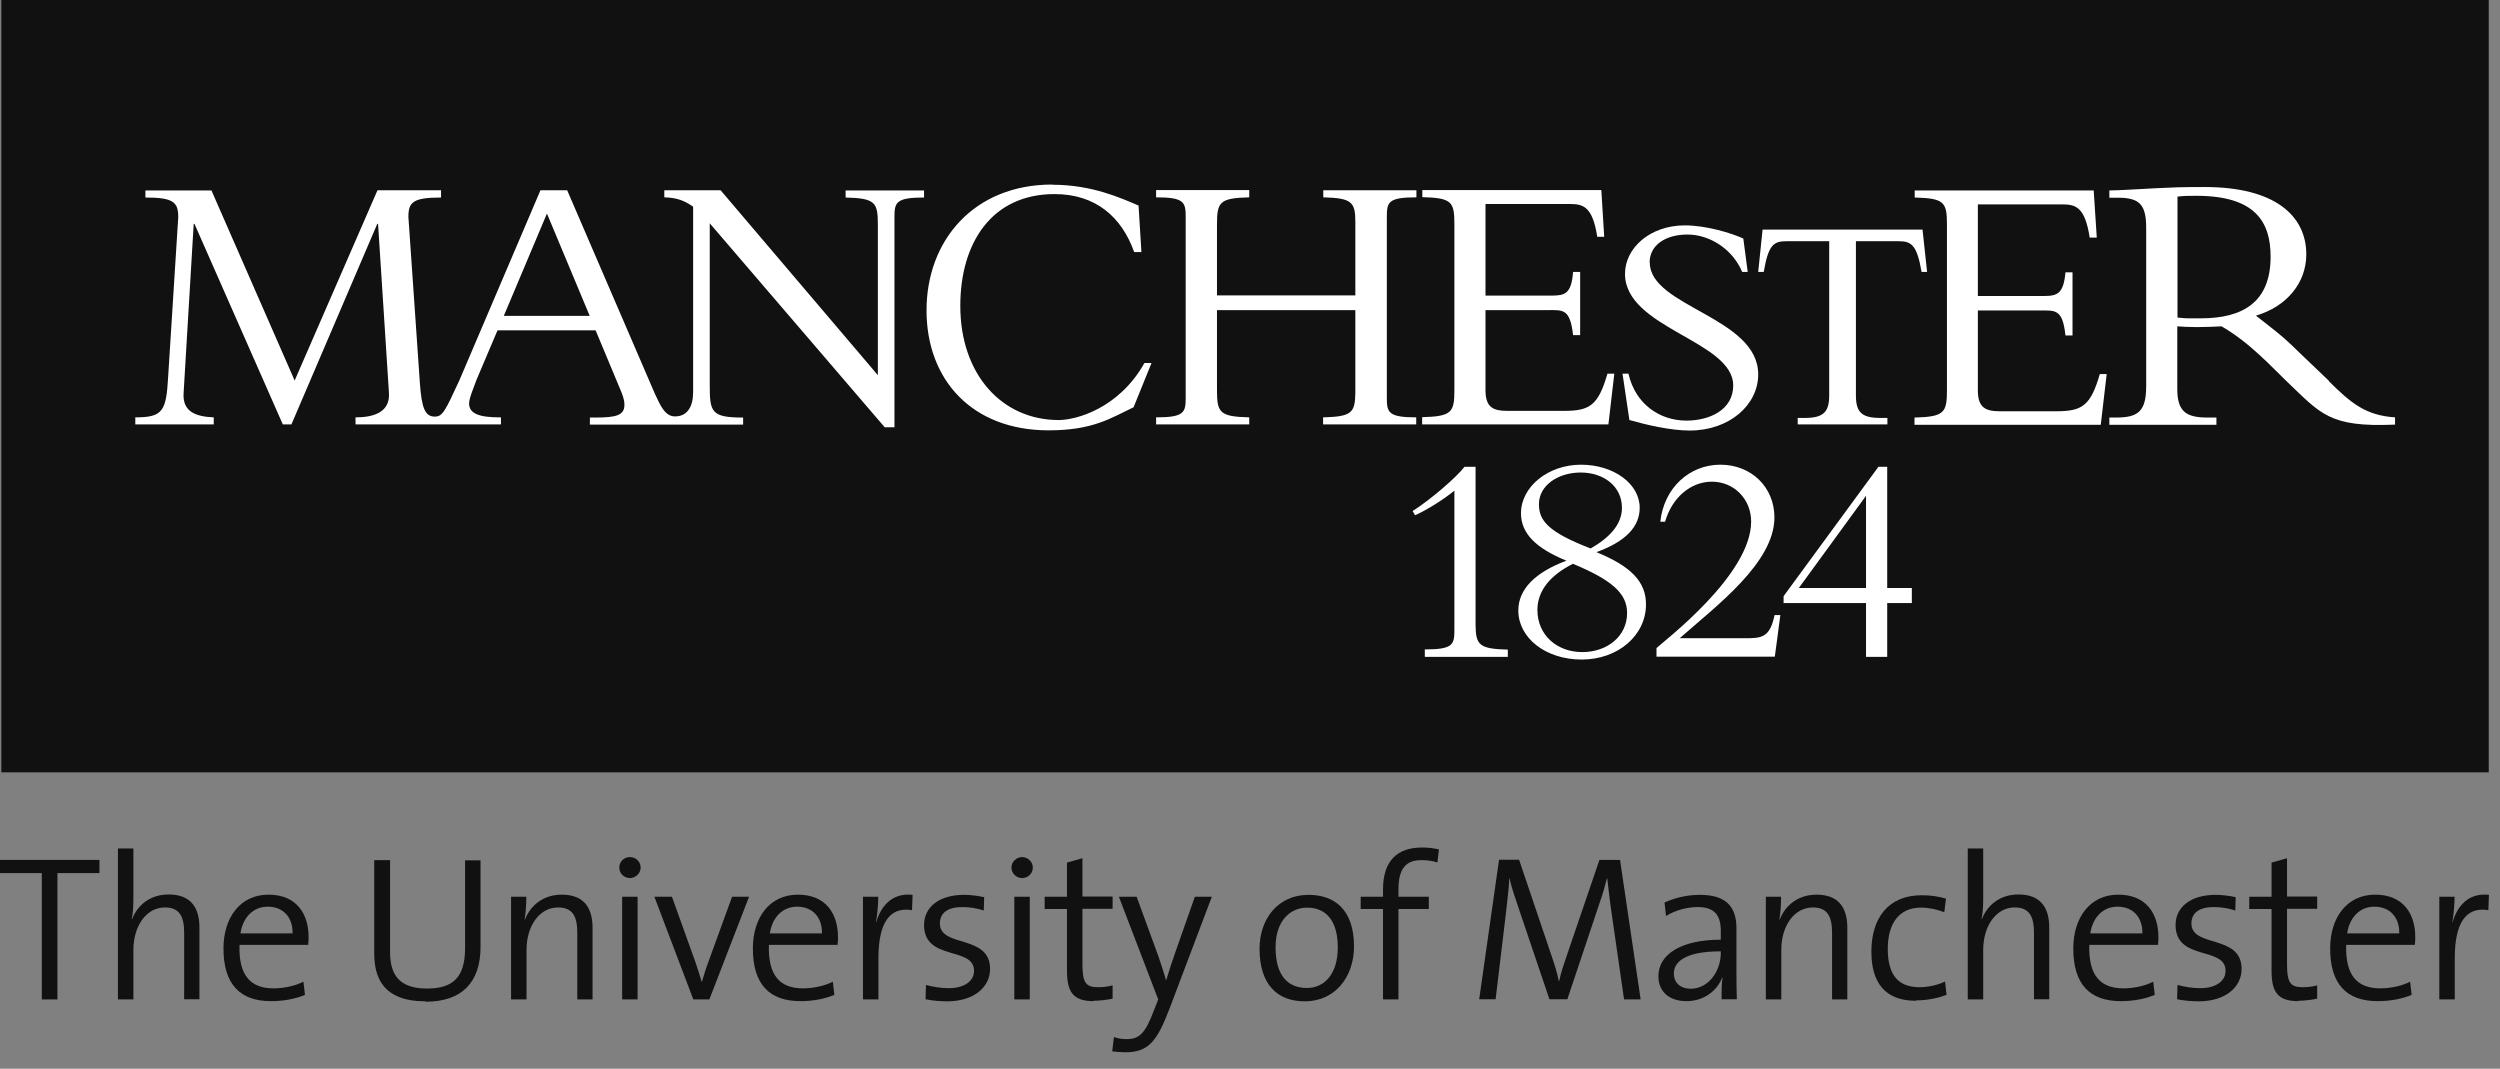 <svg viewBox="0 0 131 56" fill="none" xmlns="http://www.w3.org/2000/svg">
<rect x="0" y="0" width="131" height="56" fill="#808080" stroke="none"/>
<g clip-path="url(#clip0_71_7107)">
<path d="M130.41 0H0.07V40.47H130.41V0Z" fill="#111111"></path>
<path d="M83.65 28.93C85.45 29.67 86.25 30.47 86.25 31.67C86.25 33.3 84.78 34.56 82.88 34.56C80.98 34.56 79.56 33.42 79.56 31.99C79.56 30.89 80.42 30 82.08 29.38C80.47 28.72 79.7 27.95 79.7 26.89C79.7 25.51 81.12 24.35 82.84 24.35C84.56 24.35 85.92 25.35 85.92 26.61C85.92 27.61 85.17 28.38 83.66 28.93M82.43 29.54C81.26 30.12 80.56 30.94 80.56 31.96C80.56 33.29 81.6 34.17 82.91 34.17C84.22 34.17 85.26 33.34 85.26 32.12C85.26 31.07 84.42 30.38 82.44 29.55M82.83 24.76C81.65 24.76 80.64 25.43 80.64 26.42C80.64 27.28 81.12 27.88 83.35 28.74C84.31 28.19 84.99 27.5 84.99 26.61C84.99 25.48 84.03 24.76 82.83 24.76ZM93.46 31.6V31.24L98.43 24.46H98.89V30.81H100.18V31.6H98.89V34.42H97.78V31.6H93.45M97.78 25.98L94.26 30.81H97.78V25.98ZM74.66 34.41V34.03C76.14 34.03 76.21 33.78 76.21 33.01V25.71C75.68 26.15 74.76 26.73 74.15 27L74.02 26.78C74.98 26.17 76.34 24.99 76.74 24.46H77.32V32.8C77.34 33.81 77.53 34 79.01 34.04V34.42H74.67L74.66 34.41ZM93.28 32.23H92.99C92.78 33.18 92.5 33.43 91.72 33.44H88.02C89.97 31.72 92.98 29.48 92.98 27.11C92.98 25.54 91.78 24.35 90.15 24.35C88.52 24.35 87.19 25.57 87 27.34H87.25C87.61 26.08 88.59 25.24 89.7 25.24C90.87 25.24 91.76 26.16 91.76 27.33C91.76 30.13 87.21 33.57 86.8 33.96V34.41H93L93.13 33.44L93.29 32.23H93.28ZM83.7 12.43C83.45 10.8 82.95 10.69 82.25 10.69H77.84V15.49H81.29C82 15.49 82.34 15.4 82.43 14.25H82.8V17.56H82.43C82.27 16.16 81.9 16.25 81.09 16.25H77.84V20.45C77.84 21.36 78.26 21.53 78.99 21.53H81.95C83.31 21.53 83.75 21.24 84.23 19.58H84.59L84.28 22.24H74.52V21.86C76.1 21.82 76.21 21.6 76.21 20.4V11.79C76.21 10.59 76.11 10.37 74.53 10.33V9.96H83.91L84.06 12.41H83.7V12.43ZM92.36 12.03H100.74L100.98 14.25H100.69C100.45 12.83 100.15 12.64 99.5 12.64H97.25V20.72C97.25 21.59 97.54 21.9 98.53 21.9H98.9V22.24H94.2V21.9H94.57C95.55 21.9 95.85 21.59 95.85 20.72V12.64H93.6C92.95 12.64 92.66 12.82 92.42 14.25H92.13L92.36 12.02V12.03ZM86.44 13.76C86.44 12.85 87.26 12.29 88.43 12.29C89.6 12.29 90.8 13.07 91.29 14.25H91.58L91.35 12.5C90.74 12.22 89.43 11.81 88.28 11.81C86.47 11.81 85.15 12.99 85.15 14.35C85.15 17.21 90.82 17.85 90.82 20.2C90.82 21.49 89.56 22.04 88.37 22.04C86.98 22.04 85.7 21.19 85.33 19.58H85.02L85.38 22.01C86.3 22.27 87.55 22.56 88.54 22.56C90.62 22.56 92.13 21.22 92.13 19.62C92.13 16.61 86.45 16.08 86.45 13.76H86.44Z" fill="white"></path>
<path d="M122.04 19.96L120.47 18.46C119.54 17.53 118.94 17.12 118.21 16.54C119.84 16.06 120.85 14.81 120.85 13.33C120.85 11.3 119.2 9.8 115.53 9.8C114.24 9.8 113.84 9.82 113.03 9.86C112.22 9.9 111.01 9.98 110.53 9.98V10.36H110.97C112.12 10.36 112.46 10.72 112.46 11.95V20.23C112.46 21.56 112.04 21.88 110.87 21.88H110.53V22.26H116.14V21.88H115.68C114.57 21.88 114.09 21.58 114.09 20.39V17.1C114.41 17.12 114.67 17.14 115.1 17.14C115.62 17.14 115.94 17.12 116.41 17.1C117.92 17.97 119.1 19.3 119.8 19.96C121.61 21.68 122.03 22.4 125.5 22.25V21.87C123.97 21.77 123.19 21.13 122.02 19.96H122.04ZM115.33 16.68C114.88 16.68 114.58 16.7 114.1 16.64V10.3C114.46 10.26 114.72 10.26 115.09 10.26C118.15 10.26 118.98 11.6 118.98 13.45C118.98 15.83 117.53 16.68 115.33 16.68ZM122.04 19.96L120.47 18.46C119.54 17.53 118.94 17.12 118.21 16.54C119.84 16.06 120.85 14.81 120.85 13.33C120.85 11.3 119.2 9.8 115.53 9.8C114.24 9.8 113.84 9.82 113.03 9.86C112.22 9.9 111.01 9.98 110.53 9.98V10.36H110.97C112.12 10.36 112.46 10.72 112.46 11.95V20.23C112.46 21.56 112.04 21.88 110.87 21.88H110.53V22.26H116.14V21.88H115.68C114.57 21.88 114.09 21.58 114.09 20.39V17.1C114.41 17.12 114.67 17.14 115.1 17.14C115.62 17.14 115.94 17.12 116.41 17.1C117.92 17.97 119.1 19.3 119.8 19.96C121.61 21.68 122.03 22.4 125.5 22.25V21.87C123.97 21.77 123.19 21.13 122.02 19.96H122.04ZM115.33 16.68C114.88 16.68 114.58 16.7 114.1 16.64V10.3C114.46 10.26 114.72 10.26 115.09 10.26C118.15 10.26 118.98 11.6 118.98 13.45C118.98 15.83 117.53 16.68 115.33 16.68ZM55.15 9.68C57.22 9.68 58.74 10.38 59.66 10.77L59.81 13.21H59.43C58.78 11.37 57.41 10.17 55.26 10.17C51.97 10.17 50.32 12.72 50.32 16.03C50.32 19.6 52.48 22.01 55.48 22.01C56.38 22.01 58.63 21.41 59.97 19.02H60.34L59.4 21.34C58.22 21.9 57.28 22.55 54.95 22.55C50.94 22.55 48.55 19.91 48.55 16.26C48.55 12.61 51.02 9.67 55.14 9.67L55.15 9.68ZM74.21 21.87V22.24H69.33V21.87C70.82 21.83 71 21.64 71.02 20.6V16.25H63.77V20.41C63.77 21.61 63.88 21.83 65.46 21.87V22.24H60.58V21.87C62.06 21.87 62.13 21.61 62.13 20.84V11.37C62.13 10.6 62.06 10.34 60.58 10.34V9.96H65.46V10.34C63.88 10.38 63.77 10.59 63.77 11.8V15.48H71.02V11.63C71.02 10.58 70.83 10.38 69.34 10.34V9.97H74.22V10.34C72.74 10.34 72.67 10.59 72.67 11.37V20.84C72.67 21.61 72.74 21.87 74.22 21.87H74.21ZM44.31 9.98V10.35C45.89 10.39 46 10.61 46 11.81V19.66L37.76 9.97H34.81V10.34C35.5 10.36 35.87 10.52 36.32 10.83V20.54C36.32 21.29 36.03 21.82 35.37 21.82C34.84 21.82 34.6 21.24 34.31 20.62L29.72 9.97H28.32L24.08 19.91C23.32 21.56 23.19 21.83 22.78 21.83C22.27 21.83 22.09 21.37 22 20.05L21.4 11.37C21.4 10.6 21.63 10.35 23.11 10.35V9.97H19.78L15.44 19.94L11.08 9.98H7.62V10.35C9.1 10.35 9.34 10.6 9.34 11.38L8.81 19.76C8.71 21.55 8.53 21.87 7.09 21.87V22.24H11.2V21.87C10.31 21.83 9.56 21.61 9.62 20.61L10.15 11.73H10.19L14.82 22.24H15.27L19.77 11.73H19.81L20.38 20.57C20.46 21.62 19.55 21.87 18.63 21.87V22.24H26.25V21.87H26.18C25.1 21.87 24.58 21.67 24.58 21.14C24.58 20.86 24.84 20.27 24.97 19.9L26.07 17.31H31.21L32.5 20.4C32.58 20.6 32.72 20.89 32.72 21.21C32.72 21.76 32.31 21.88 31.18 21.88H30.91V22.25H38.94V21.88C37.26 21.88 37.19 21.59 37.19 20.16V11.7L46.36 22.39H46.87V11.38C46.87 10.61 46.94 10.35 48.42 10.35V9.98H44.29H44.31ZM26.4 16.55L28.66 11.19L30.9 16.55H26.4ZM109.87 12.43L109.71 9.98H100.33V10.35C101.91 10.39 102.02 10.6 102.02 11.81V20.42C102.02 21.62 101.9 21.84 100.32 21.88V22.26H110.08L110.39 19.6H110.03C109.55 21.26 109.11 21.55 107.75 21.55H104.79C104.06 21.55 103.64 21.37 103.64 20.47V16.27H106.89C107.7 16.27 108.08 16.18 108.23 17.58H108.6V14.27H108.23C108.13 15.41 107.79 15.51 107.09 15.51H103.64V10.71H108.05C108.75 10.71 109.25 10.82 109.5 12.45H109.86L109.87 12.43Z" fill="white"></path>
<path d="M3.01 45.75V52.37H2.19V45.75H0V45.06H5.21V45.75H3.01Z" fill="#111111"></path>
<path d="M9.65 52.37V48.88C9.65 48.04 9.42 47.55 8.64 47.55C7.68 47.55 6.99 48.5 6.99 49.78V52.37H6.18V44.46H6.99V47.09C6.99 47.45 6.97 47.89 6.9 48.16H6.92C7.23 47.38 7.91 46.87 8.84 46.87C10.07 46.87 10.45 47.65 10.45 48.6V52.36H9.64L9.65 52.37Z" fill="#111111"></path>
<path d="M16.15 49.51H12.55C12.5 51.12 13.13 51.79 14.34 51.79C14.9 51.79 15.5 51.65 15.9 51.44L15.98 52.13C15.48 52.34 14.88 52.46 14.2 52.46C12.58 52.46 11.71 51.58 11.71 49.7C11.71 48.09 12.58 46.88 14.07 46.88C15.56 46.88 16.17 47.91 16.17 49.1C16.17 49.2 16.17 49.34 16.15 49.5V49.51ZM14.03 47.51C13.27 47.51 12.73 48.06 12.6 48.91H15.33C15.35 48.08 14.85 47.51 14.03 47.51Z" fill="#111111"></path>
<path d="M22.31 52.47C20.05 52.47 19.61 51.2 19.61 49.95V45.07H20.44V49.88C20.44 50.93 20.79 51.8 22.37 51.8C23.71 51.8 24.37 51.24 24.37 49.68V45.08H25.18V49.62C25.18 51.49 24.19 52.49 22.3 52.49L22.31 52.47Z" fill="#111111"></path>
<path d="M30.25 52.37V48.88C30.25 48.04 30.02 47.55 29.24 47.55C28.28 47.55 27.59 48.5 27.59 49.78V52.37H26.78V46.99H27.58C27.58 47.34 27.55 47.86 27.49 48.18H27.51C27.81 47.41 28.5 46.88 29.44 46.88C30.67 46.88 31.05 47.66 31.05 48.61V52.37H30.24H30.25Z" fill="#111111"></path>
<path d="M33.01 46.01C32.7 46.01 32.45 45.77 32.45 45.46C32.45 45.15 32.7 44.91 33.01 44.91C33.32 44.91 33.57 45.16 33.57 45.46C33.57 45.76 33.31 46.01 33.01 46.01ZM32.6 52.37V46.99H33.41V52.37H32.6Z" fill="#111111"></path>
<path d="M37.17 52.37H36.33L34.29 46.99H35.21L36.47 50.5C36.58 50.84 36.68 51.14 36.77 51.45H36.78C36.87 51.16 36.96 50.83 37.07 50.54L38.36 46.99H39.25L37.17 52.37Z" fill="#111111"></path>
<path d="M43.89 49.51H40.29C40.24 51.12 40.87 51.79 42.08 51.79C42.64 51.79 43.24 51.65 43.64 51.44L43.72 52.13C43.22 52.34 42.62 52.46 41.94 52.46C40.32 52.46 39.45 51.58 39.45 49.7C39.45 48.09 40.32 46.88 41.81 46.88C43.3 46.88 43.91 47.91 43.91 49.1C43.91 49.2 43.91 49.34 43.89 49.5V49.51ZM41.77 47.51C41.01 47.51 40.47 48.06 40.34 48.91H43.07C43.09 48.08 42.59 47.51 41.77 47.51Z" fill="#111111"></path>
<path d="M47.78 47.69C46.59 47.5 46.03 48.4 46.03 50.21V52.37H45.22V46.99H46.02C46.02 47.35 45.98 47.88 45.9 48.34H45.91C46.13 47.56 46.69 46.76 47.82 46.89L47.79 47.69H47.78Z" fill="#111111"></path>
<path d="M49.64 52.47C49.24 52.47 48.83 52.43 48.5 52.36L48.52 51.61C48.87 51.71 49.3 51.78 49.72 51.78C50.5 51.78 51.04 51.43 51.04 50.87C51.04 49.57 48.42 50.38 48.42 48.47C48.42 47.57 49.16 46.89 50.52 46.89C50.86 46.89 51.23 46.94 51.57 47.01L51.55 47.71C51.19 47.59 50.8 47.53 50.43 47.53C49.64 47.53 49.25 47.85 49.25 48.39C49.25 49.68 51.88 48.94 51.88 50.77C51.88 51.72 51.04 52.47 49.63 52.47H49.64Z" fill="#111111"></path>
<path d="M54.12 45.46C54.12 45.16 53.86 44.91 53.56 44.91C53.26 44.91 53 45.16 53 45.46C53 45.76 53.25 46.01 53.56 46.01C53.87 46.01 54.12 45.77 54.12 45.46ZM53.96 52.37V46.99H53.15V52.37H53.96Z" fill="#111111"></path>
<path d="M57.31 52.46C56.23 52.46 55.91 51.98 55.91 50.87V47.63H54.74V46.99H55.91V45.2L56.72 44.97V46.98H58.3V47.62H56.72V50.52C56.72 51.48 56.89 51.73 57.53 51.73C57.8 51.73 58.08 51.7 58.3 51.63V52.33C58.02 52.39 57.64 52.44 57.3 52.44L57.31 52.46Z" fill="#111111"></path>
<path d="M61.25 52.93C60.62 54.59 60.15 55.14 58.96 55.14C58.77 55.14 58.49 55.12 58.28 55.09L58.37 54.34C58.59 54.42 58.8 54.45 59.04 54.45C59.69 54.45 60.01 54.15 60.44 53.01L60.69 52.37L58.63 46.99H59.56L60.69 50.08C60.86 50.57 60.98 50.96 61.1 51.36H61.11C61.21 51.01 61.43 50.34 61.65 49.72L62.61 46.99H63.5L61.25 52.94V52.93Z" fill="#111111"></path>
<path d="M68.37 52.47C66.93 52.47 66 51.59 66 49.71C66 48.17 66.95 46.89 68.57 46.89C69.88 46.89 70.95 47.62 70.95 49.59C70.95 51.19 69.96 52.47 68.37 52.47ZM68.49 47.56C67.65 47.56 66.84 48.2 66.84 49.64C66.84 51.08 67.44 51.77 68.49 51.77C69.33 51.77 70.1 51.12 70.1 49.64C70.1 48.34 69.56 47.56 68.49 47.56Z" fill="#111111"></path>
<path d="M75.31 45.19C75.04 45.1 74.75 45.07 74.47 45.07C73.65 45.07 73.28 45.55 73.28 46.59V46.99H74.87V47.63H73.28V52.37H72.47V47.63H71.3V46.99H72.47V46.61C72.47 45.1 73.22 44.41 74.51 44.41C74.81 44.41 75.11 44.44 75.4 44.51L75.32 45.19H75.31Z" fill="#111111"></path>
<path d="M85.1 52.37L84.45 47.86C84.32 46.97 84.27 46.43 84.22 46.03H84.2C84.12 46.33 84.02 46.76 83.84 47.25L82.13 52.36H81.19L79.57 47.57C79.39 47.04 79.19 46.47 79.1 46.02H79.09C79.06 46.6 78.98 47.19 78.9 47.94L78.37 52.36H77.51L78.55 45.05H79.6L81.27 49.99C81.45 50.52 81.61 51.01 81.68 51.41H81.7C81.81 50.91 81.92 50.59 82.1 50.07L83.81 45.06H84.89L85.97 52.37H85.09H85.1Z" fill="#111111"></path>
<path d="M90.21 52.37C90.21 51.96 90.21 51.55 90.26 51.23H90.24C89.98 51.91 89.29 52.46 88.37 52.46C87.51 52.46 86.9 52 86.9 51.15C86.9 50.02 88.07 49.24 90.17 49.24V48.8C90.17 47.99 89.88 47.53 88.95 47.53C88.43 47.53 87.78 47.69 87.3 48L87.22 47.29C87.73 47.06 88.36 46.89 89.08 46.89C90.56 46.89 90.99 47.63 90.99 48.64V50.75C90.99 51.28 90.99 51.89 91.01 52.36H90.21V52.37ZM90.17 49.85C88.15 49.85 87.71 50.49 87.71 51.01C87.71 51.5 88.06 51.81 88.59 51.81C89.54 51.81 90.17 50.87 90.17 49.94V49.85Z" fill="#111111"></path>
<path d="M96 52.37V48.88C96 48.04 95.77 47.55 94.99 47.55C94.03 47.55 93.34 48.5 93.34 49.78V52.37H92.53V46.99H93.33C93.33 47.34 93.3 47.86 93.24 48.18H93.26C93.56 47.41 94.25 46.88 95.19 46.88C96.42 46.88 96.8 47.66 96.8 48.61V52.37H95.99H96Z" fill="#111111"></path>
<path d="M100.39 52.44C99.19 52.44 98.06 51.91 98.06 49.87C98.06 48.1 98.95 46.91 100.7 46.91C101.14 46.91 101.59 46.97 101.97 47.09L101.88 47.8C101.52 47.66 101.1 47.56 100.65 47.56C99.49 47.56 98.92 48.42 98.92 49.72C98.92 50.82 99.27 51.73 100.57 51.73C101.05 51.73 101.57 51.61 101.92 51.43L102 52.13C101.64 52.27 101.06 52.42 100.4 52.42L100.39 52.44Z" fill="#111111"></path>
<path d="M106.58 52.37V48.88C106.58 48.04 106.35 47.55 105.57 47.55C104.61 47.55 103.92 48.5 103.92 49.78V52.37H103.11V44.46H103.92V47.09C103.92 47.45 103.9 47.89 103.83 48.16H103.85C104.16 47.38 104.84 46.87 105.77 46.87C107 46.87 107.38 47.65 107.38 48.6V52.36H106.57L106.58 52.37Z" fill="#111111"></path>
<path d="M113.08 49.51H109.48C109.43 51.12 110.06 51.79 111.27 51.79C111.83 51.79 112.43 51.65 112.83 51.44L112.91 52.13C112.41 52.34 111.81 52.46 111.13 52.46C109.51 52.46 108.64 51.58 108.64 49.7C108.64 48.09 109.51 46.88 111 46.88C112.49 46.88 113.1 47.91 113.1 49.1C113.1 49.2 113.1 49.34 113.08 49.5V49.51ZM110.96 47.51C110.2 47.51 109.66 48.06 109.53 48.91H112.26C112.28 48.08 111.78 47.51 110.96 47.51Z" fill="#111111"></path>
<path d="M115.22 52.47C114.82 52.47 114.41 52.43 114.08 52.36L114.1 51.61C114.45 51.71 114.88 51.78 115.3 51.78C116.08 51.78 116.62 51.43 116.62 50.87C116.62 49.57 114 50.38 114 48.47C114 47.57 114.74 46.89 116.1 46.89C116.44 46.89 116.81 46.94 117.15 47.01L117.13 47.71C116.77 47.59 116.38 47.53 116.01 47.53C115.22 47.53 114.83 47.85 114.83 48.39C114.83 49.68 117.46 48.94 117.46 50.77C117.46 51.72 116.62 52.47 115.21 52.47H115.22Z" fill="#111111"></path>
<path d="M120.43 52.46C119.35 52.46 119.03 51.98 119.03 50.87V47.63H117.86V46.99H119.03V45.2L119.84 44.97V46.98H121.42V47.62H119.84V50.52C119.84 51.48 120.01 51.73 120.65 51.73C120.92 51.73 121.2 51.7 121.42 51.63V52.33C121.14 52.39 120.76 52.44 120.42 52.44L120.43 52.46Z" fill="#111111"></path>
<path d="M126.54 49.51H122.94C122.89 51.12 123.52 51.79 124.73 51.79C125.29 51.79 125.89 51.65 126.29 51.44L126.37 52.13C125.87 52.34 125.27 52.46 124.59 52.46C122.97 52.46 122.1 51.58 122.1 49.7C122.1 48.09 122.97 46.88 124.46 46.88C125.95 46.88 126.56 47.91 126.56 49.1C126.56 49.2 126.56 49.34 126.54 49.5V49.51ZM124.42 47.51C123.66 47.51 123.12 48.06 122.99 48.91H125.72C125.74 48.08 125.24 47.51 124.42 47.51Z" fill="#111111"></path>
<path d="M130.38 47.69C129.19 47.5 128.63 48.4 128.63 50.21V52.37H127.82V46.99H128.62C128.62 47.35 128.58 47.88 128.5 48.34H128.51C128.73 47.56 129.29 46.76 130.42 46.89L130.39 47.69H130.38Z" fill="#111111"></path>
</g>
<defs>
<clipPath id="clip0_71_7107">
<rect width="130.41" height="55.14" fill="white"></rect>
</clipPath>
</defs>
</svg>
